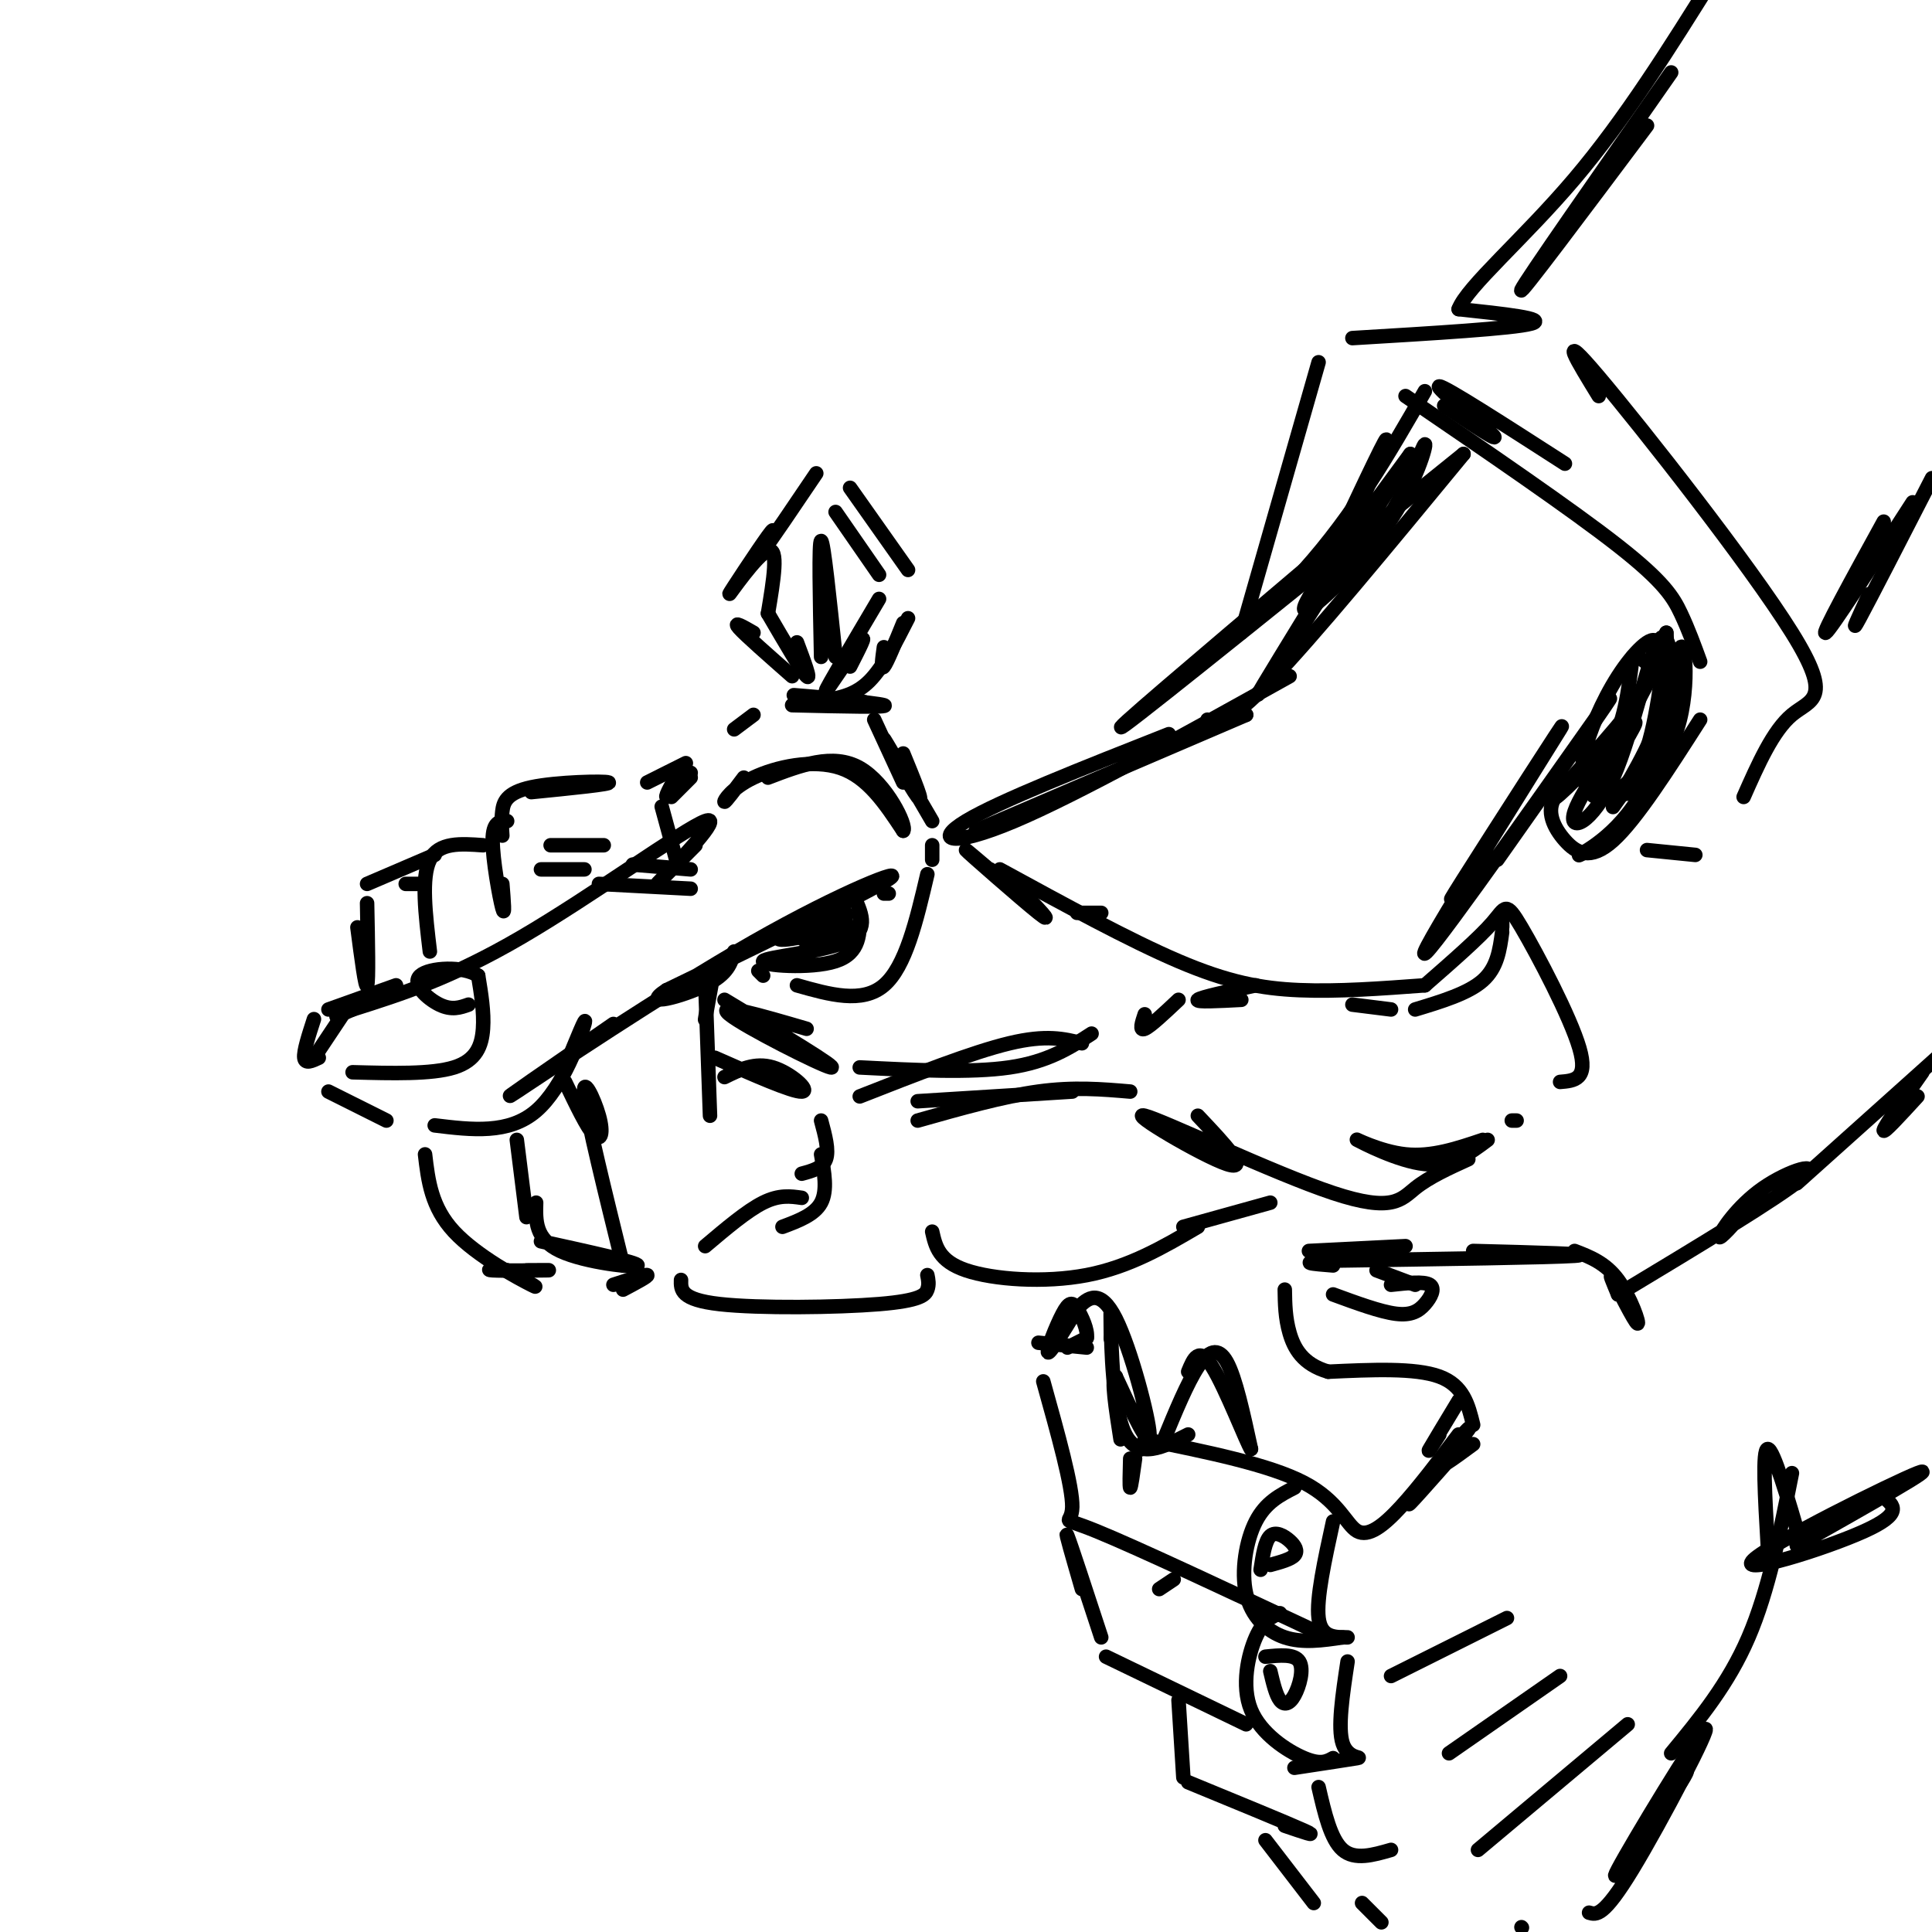 <svg viewBox='0 0 400 400' version='1.1' xmlns='http://www.w3.org/2000/svg' xmlns:xlink='http://www.w3.org/1999/xlink'><g fill='none' stroke='rgb(0,0,0)' stroke-width='3' stroke-linecap='round' stroke-linejoin='round'><path d='M154,161c-1.911,2.542 -3.821,5.083 -4,5c-0.179,-0.083 1.375,-2.792 6,-5c4.625,-2.208 12.321,-3.917 18,-2c5.679,1.917 9.339,7.458 13,13'/><path d='M187,172c0.867,-0.956 -3.467,-9.844 -9,-13c-5.533,-3.156 -12.267,-0.578 -19,2'/><path d='M152,151c0.000,0.000 4.000,-3.000 4,-3'/><path d='M164,146c10.289,0.244 20.578,0.489 19,0c-1.578,-0.489 -15.022,-1.711 -18,-2c-2.978,-0.289 4.511,0.356 12,1'/><path d='M177,145c2.500,0.333 2.750,0.667 3,1'/><path d='M187,156c2.267,5.511 4.533,11.022 3,9c-1.533,-2.022 -6.867,-11.578 -7,-12c-0.133,-0.422 4.933,8.289 10,17'/><path d='M193,175c0.000,0.000 0.000,3.000 0,3'/><path d='M144,175c-4.899,4.940 -9.798,9.881 -7,7c2.798,-2.881 13.292,-13.583 9,-12c-4.292,1.583 -23.369,15.452 -38,24c-14.631,8.548 -24.815,11.774 -35,15'/><path d='M73,209c-5.833,2.500 -2.917,1.250 0,0'/><path d='M82,204c0.000,0.000 -14.000,5.000 -14,5'/><path d='M65,211c-1.083,3.333 -2.167,6.667 -2,8c0.167,1.333 1.583,0.667 3,0'/><path d='M73,222c8.178,0.222 16.356,0.444 21,-1c4.644,-1.444 5.756,-4.556 6,-8c0.244,-3.444 -0.378,-7.222 -1,-11'/><path d='M99,202c-3.036,-2.060 -10.125,-1.708 -12,0c-1.875,1.708 1.464,4.774 4,6c2.536,1.226 4.268,0.613 6,0'/><path d='M71,210c0.000,0.000 -6.000,9.000 -6,9'/><path d='M68,226c0.000,0.000 12.000,6.000 12,6'/><path d='M90,233c7.667,0.933 15.333,1.867 21,-3c5.667,-4.867 9.333,-15.533 10,-18c0.667,-2.467 -1.667,3.267 -4,9'/><path d='M127,212c-12.887,8.899 -25.774,17.798 -20,14c5.774,-3.798 30.208,-20.292 49,-31c18.792,-10.708 31.940,-15.631 28,-13c-3.940,2.631 -24.970,12.815 -46,23'/><path d='M138,205c-5.644,3.667 3.244,1.333 8,-1c4.756,-2.333 5.378,-4.667 6,-7'/><path d='M143,160c-2.333,2.583 -4.667,5.167 -5,5c-0.333,-0.167 1.333,-3.083 3,-6'/><path d='M165,133c1.500,4.000 3.000,8.000 2,7c-1.000,-1.000 -4.500,-7.000 -8,-13'/><path d='M159,127c1.149,-6.887 2.298,-13.774 0,-13c-2.298,0.774 -8.042,9.208 -8,9c0.042,-0.208 5.869,-9.060 8,-12c2.131,-2.940 0.565,0.030 -1,3'/><path d='M158,114c1.667,-2.167 6.333,-9.083 11,-16'/><path d='M176,101c0.000,0.000 12.000,17.000 12,17'/><path d='M188,128c-2.583,5.083 -5.167,10.167 -8,13c-2.833,2.833 -5.917,3.417 -9,4'/><path d='M156,131c-2.167,-1.250 -4.333,-2.500 -3,-1c1.333,1.500 6.167,5.750 11,10'/><path d='M173,106c0.000,0.000 9.000,13.000 9,13'/><path d='M182,124c-5.467,9.244 -10.933,18.489 -11,19c-0.067,0.511 5.267,-7.711 7,-10c1.733,-2.289 -0.133,1.356 -2,5'/><path d='M170,136c-0.250,-12.000 -0.500,-24.000 0,-24c0.500,0.000 1.750,12.000 3,24'/><path d='M187,129c-1.667,4.083 -3.333,8.167 -4,9c-0.667,0.833 -0.333,-1.583 0,-4'/><path d='M181,149c0.000,0.000 6.000,13.000 6,13'/><path d='M183,185c0.000,0.000 1.000,0.000 1,0'/><path d='M104,183c0.289,3.578 0.578,7.156 0,5c-0.578,-2.156 -2.022,-10.044 -2,-14c0.022,-3.956 1.511,-3.978 3,-4'/><path d='M110,164c8.393,-0.839 16.786,-1.679 16,-2c-0.786,-0.321 -10.750,-0.125 -16,1c-5.250,1.125 -5.786,3.179 -6,5c-0.214,1.821 -0.107,3.411 0,5'/><path d='M117,224c2.286,4.774 4.571,9.548 6,11c1.429,1.452 2.000,-0.417 1,-4c-1.000,-3.583 -3.571,-8.881 -3,-4c0.571,4.881 4.286,19.940 8,35'/><path d='M127,266c3.333,-1.083 6.667,-2.167 7,-2c0.333,0.167 -2.333,1.583 -5,3'/><path d='M146,258c4.333,-3.667 8.667,-7.333 12,-9c3.333,-1.667 5.667,-1.333 8,-1'/><path d='M146,203c0.000,0.000 1.000,28.000 1,28'/><path d='M150,223c3.156,-1.556 6.311,-3.111 10,-2c3.689,1.111 7.911,4.889 6,5c-1.911,0.111 -9.956,-3.444 -18,-7'/><path d='M148,200c-0.917,5.083 -1.833,10.167 -2,11c-0.167,0.833 0.417,-2.583 1,-6'/><path d='M150,207c11.978,7.200 23.956,14.400 22,14c-1.956,-0.400 -17.844,-8.400 -21,-11c-3.156,-2.600 6.422,0.200 16,3'/><path d='M205,180c5.321,4.619 10.643,9.238 8,7c-2.643,-2.238 -13.250,-11.333 -13,-11c0.250,0.333 11.357,10.095 15,13c3.643,2.905 -0.179,-1.048 -4,-5'/><path d='M207,180c13.422,7.333 26.844,14.667 37,19c10.156,4.333 17.044,5.667 25,6c7.956,0.333 16.978,-0.333 26,-1'/><path d='M295,204c5.619,-4.905 11.238,-9.810 14,-13c2.762,-3.190 2.667,-4.667 6,1c3.333,5.667 10.095,18.476 12,25c1.905,6.524 -1.048,6.762 -4,7'/><path d='M304,240c-4.051,1.842 -8.102,3.684 -11,6c-2.898,2.316 -4.643,5.105 -17,1c-12.357,-4.105 -35.327,-15.105 -39,-16c-3.673,-0.895 11.951,8.316 17,10c5.049,1.684 -0.475,-4.158 -6,-10'/><path d='M237,210c-0.583,1.750 -1.167,3.500 0,3c1.167,-0.500 4.083,-3.250 7,-6'/><path d='M260,204c-5.750,1.250 -11.500,2.500 -12,3c-0.500,0.500 4.250,0.250 9,0'/><path d='M280,208c0.000,0.000 8.000,1.000 8,1'/><path d='M293,209c5.500,-1.667 11.000,-3.333 14,-6c3.000,-2.667 3.500,-6.333 4,-10'/><path d='M311,192c0.000,0.000 0.000,-1.000 0,-1'/><path d='M311,191c0.000,0.000 0.000,1.000 0,1'/><path d='M307,236c-5.292,1.786 -10.583,3.571 -16,3c-5.417,-0.571 -10.958,-3.500 -10,-3c0.958,0.500 8.417,4.429 14,5c5.583,0.571 9.292,-2.214 13,-5'/><path d='M314,232c0.000,0.000 -1.000,0.000 -1,0'/><path d='M263,249c0.000,0.000 -18.000,5.000 -18,5'/><path d='M248,254c-7.089,4.156 -14.178,8.311 -23,10c-8.822,1.689 -19.378,0.911 -25,-1c-5.622,-1.911 -6.311,-4.956 -7,-8'/><path d='M192,264c0.196,0.958 0.393,1.917 0,3c-0.393,1.083 -1.375,2.292 -10,3c-8.625,0.708 -24.893,0.917 -33,0c-8.107,-0.917 -8.054,-2.958 -8,-5'/><path d='M162,254c3.333,-1.250 6.667,-2.500 8,-5c1.333,-2.500 0.667,-6.250 0,-10'/><path d='M170,232c0.833,3.083 1.667,6.167 1,8c-0.667,1.833 -2.833,2.417 -5,3'/><path d='M107,236c0.000,0.000 2.000,16.000 2,16'/><path d='M112,257c10.111,2.222 20.222,4.444 20,5c-0.222,0.556 -10.778,-0.556 -16,-3c-5.222,-2.444 -5.111,-6.222 -5,-10'/><path d='M89,197c-0.917,-7.667 -1.833,-15.333 0,-19c1.833,-3.667 6.417,-3.333 11,-3'/><path d='M90,177c0.000,0.000 -14.000,6.000 -14,6'/><path d='M76,187c0.167,8.083 0.333,16.167 0,17c-0.333,0.833 -1.167,-5.583 -2,-12'/><path d='M88,239c0.644,5.467 1.289,10.933 6,16c4.711,5.067 13.489,9.733 16,11c2.511,1.267 -1.244,-0.867 -5,-3'/><path d='M105,263c-2.155,-0.464 -5.042,-0.125 -3,0c2.042,0.125 9.012,0.036 11,0c1.988,-0.036 -1.006,-0.018 -4,0'/><path d='M108,264c0.000,0.000 0.100,0.100 0.1,0.1'/><path d='M134,162c0.000,0.000 8.000,-4.000 8,-4'/><path d='M137,167c0.000,0.000 3.000,11.000 3,11'/><path d='M157,201c0.000,0.000 1.000,1.000 1,1'/><path d='M165,204c6.750,1.917 13.500,3.833 18,0c4.500,-3.833 6.750,-13.417 9,-23'/><path d='M178,189c0.077,4.161 0.155,8.321 -5,10c-5.155,1.679 -15.542,0.875 -15,0c0.542,-0.875 12.012,-1.821 17,-4c4.988,-2.179 3.494,-5.589 2,-9'/><path d='M177,186c-2.808,0.491 -10.827,6.220 -11,8c-0.173,1.780 7.500,-0.389 9,-2c1.500,-1.611 -3.173,-2.665 -7,-2c-3.827,0.665 -6.808,3.047 -7,4c-0.192,0.953 2.404,0.476 5,0'/><path d='M166,194c2.965,-0.756 7.877,-2.646 9,-4c1.123,-1.354 -1.544,-2.172 -4,-1c-2.456,1.172 -4.702,4.335 -5,5c-0.298,0.665 1.351,-1.167 3,-3'/><path d='M124,183c0.000,0.000 19.000,1.000 19,1'/><path d='M131,179c0.000,0.000 12.000,1.000 12,1'/><path d='M112,180c0.000,0.000 9.000,0.000 9,0'/><path d='M114,175c0.000,0.000 11.000,0.000 11,0'/><path d='M84,183c0.000,0.000 3.000,0.000 3,0'/><path d='M190,228c0.000,0.000 32.000,-2.000 32,-2'/><path d='M224,216c-3.667,-0.917 -7.333,-1.833 -15,0c-7.667,1.833 -19.333,6.417 -31,11'/><path d='M178,221c11.500,0.583 23.000,1.167 31,0c8.000,-1.167 12.500,-4.083 17,-7'/><path d='M234,226c-5.833,-0.500 -11.667,-1.000 -19,0c-7.333,1.000 -16.167,3.500 -25,6'/><path d='M223,189c0.000,0.000 5.000,0.000 5,0'/><path d='M202,172c0.000,0.000 56.000,-24.000 56,-24'/><path d='M258,148c0.000,0.000 -4.000,0.000 -4,0'/><path d='M242,152c-17.578,6.933 -35.156,13.867 -42,18c-6.844,4.133 -2.956,5.467 10,0c12.956,-5.467 34.978,-17.733 57,-30'/><path d='M308,175c-5.435,8.143 -10.869,16.286 -5,7c5.869,-9.286 23.042,-36.000 20,-31c-3.042,5.000 -26.298,41.714 -28,46c-1.702,4.286 18.149,-23.857 38,-52'/><path d='M333,145c2.500,-3.167 -10.250,14.917 -23,33'/><path d='M250,149c2.083,0.583 4.167,1.167 13,-8c8.833,-9.167 24.417,-28.083 40,-47'/><path d='M303,94c-32.250,26.000 -64.500,52.000 -70,56c-5.500,4.000 15.750,-14.000 37,-32'/><path d='M270,118c10.333,-11.500 17.667,-24.250 25,-37'/><path d='M299,84c6.022,4.000 12.044,8.000 10,6c-2.044,-2.000 -12.156,-10.000 -11,-10c1.156,0.000 13.578,8.000 26,16'/><path d='M291,82c17.222,11.756 34.444,23.511 44,31c9.556,7.489 11.444,10.711 13,14c1.556,3.289 2.778,6.644 4,10'/><path d='M352,149c-6.616,10.343 -13.231,20.686 -18,25c-4.769,4.314 -7.691,2.600 -10,0c-2.309,-2.600 -4.006,-6.085 -2,-9c2.006,-2.915 7.716,-5.262 11,-10c3.284,-4.738 4.142,-11.869 5,-19'/><path d='M339,136c2.280,1.229 4.560,2.458 0,9c-4.560,6.542 -15.959,18.398 -17,20c-1.041,1.602 8.276,-7.049 14,-15c5.724,-7.951 7.854,-15.203 7,-17c-0.854,-1.797 -4.691,1.862 -8,7c-3.309,5.138 -6.088,11.754 -7,16c-0.912,4.246 0.044,6.123 1,8'/><path d='M329,164c3.840,0.572 12.941,-1.998 17,-10c4.059,-8.002 3.077,-21.437 2,-20c-1.077,1.437 -2.247,17.746 -7,28c-4.753,10.254 -13.087,14.453 -14,15c-0.913,0.547 5.596,-2.558 10,-7c4.404,-4.442 6.702,-10.221 9,-16'/><path d='M346,154c1.360,-9.018 0.259,-23.563 -2,-22c-2.259,1.563 -5.678,19.233 -10,29c-4.322,9.767 -9.548,11.629 -8,7c1.548,-4.629 9.871,-15.751 12,-18c2.129,-2.249 -1.935,4.376 -6,11'/><path d='M332,161c-1.875,2.691 -3.563,3.919 -1,4c2.563,0.081 9.377,-0.984 12,-3c2.623,-2.016 1.053,-4.984 -2,-3c-3.053,1.984 -7.591,8.919 -7,8c0.591,-0.919 6.312,-9.691 9,-17c2.688,-7.309 2.344,-13.154 2,-19'/><path d='M345,131c-0.133,1.933 -1.467,16.267 -4,24c-2.533,7.733 -6.267,8.867 -10,10'/><path d='M274,118c6.333,-13.500 12.667,-27.000 13,-27c0.333,0.000 -5.333,13.500 -11,27'/><path d='M276,118c0.266,3.059 6.430,-2.794 11,-10c4.570,-7.206 7.544,-15.767 8,-16c0.456,-0.233 -1.608,7.860 -8,17c-6.392,9.140 -17.112,19.326 -17,17c0.112,-2.326 11.056,-17.163 22,-32'/><path d='M292,94c-3.333,5.778 -22.667,36.222 -29,46c-6.333,9.778 0.333,-1.111 7,-12'/><path d='M341,176c0.000,0.000 10.000,1.000 10,1'/><path d='M361,165c3.036,-6.863 6.071,-13.726 10,-17c3.929,-3.274 8.750,-2.958 0,-17c-8.750,-14.042 -31.071,-42.440 -40,-53c-8.929,-10.560 -4.464,-3.280 0,4'/><path d='M257,131c0.000,0.000 16.000,-56.000 16,-56'/><path d='M280,70c16.667,-1.000 33.333,-2.000 37,-3c3.667,-1.000 -5.667,-2.000 -15,-3'/><path d='M302,64c1.711,-4.600 13.489,-14.600 24,-27c10.511,-12.400 19.756,-27.200 29,-42'/><path d='M346,15c-15.083,21.583 -30.167,43.167 -31,45c-0.833,1.833 12.583,-16.083 26,-34'/><path d='M387,123c-2.083,4.500 -4.167,9.000 -2,5c2.167,-4.000 8.583,-16.500 15,-29'/><path d='M390,108c-6.500,11.833 -13.000,23.667 -12,23c1.000,-0.667 9.500,-13.833 18,-27'/><path d='M305,299c-4.054,2.994 -8.107,5.988 -7,4c1.107,-1.988 7.375,-8.958 6,-7c-1.375,1.958 -10.393,12.845 -12,15c-1.607,2.155 4.196,-4.423 10,-11'/><path d='M305,295c-1.000,-4.083 -2.000,-8.167 -7,-10c-5.000,-1.833 -14.000,-1.417 -23,-1'/><path d='M275,284c-5.311,-1.533 -7.089,-4.867 -8,-8c-0.911,-3.133 -0.956,-6.067 -1,-9'/><path d='M271,259c0.000,0.000 20.000,-1.000 20,-1'/><path d='M305,259c12.917,0.333 25.833,0.667 21,1c-4.833,0.333 -27.417,0.667 -50,1'/><path d='M276,261c-8.333,0.333 -4.167,0.667 0,1'/><path d='M276,268c4.893,1.798 9.786,3.595 13,4c3.214,0.405 4.750,-0.583 6,-2c1.250,-1.417 2.214,-3.262 1,-4c-1.214,-0.738 -4.607,-0.369 -8,0'/><path d='M285,263c0.000,0.000 8.000,3.000 8,3'/><path d='M326,259c3.196,1.232 6.393,2.464 9,6c2.607,3.536 4.625,9.375 4,9c-0.625,-0.375 -3.893,-6.964 -5,-9c-1.107,-2.036 -0.054,0.482 1,3'/><path d='M335,268c16.661,-10.036 33.321,-20.071 38,-24c4.679,-3.929 -2.625,-1.750 -8,2c-5.375,3.750 -8.821,9.071 -9,10c-0.179,0.929 2.911,-2.536 6,-6'/><path d='M302,290c-2.667,4.417 -5.333,8.833 -6,10c-0.667,1.167 0.667,-0.917 2,-3'/><path d='M302,297c-4.185,5.530 -8.369,11.060 -12,15c-3.631,3.940 -6.708,6.292 -9,5c-2.292,-1.292 -3.798,-6.226 -11,-10c-7.202,-3.774 -20.101,-6.387 -33,-9'/><path d='M246,297c-5.156,2.622 -10.311,5.244 -13,0c-2.689,-5.244 -2.911,-18.356 -3,-23c-0.089,-4.644 -0.044,-0.822 0,3'/><path d='M230,277c0.000,0.500 0.000,0.250 0,0'/><path d='M225,279c0.000,0.000 -10.000,-1.000 -10,-1'/><path d='M216,286c3.044,10.911 6.089,21.822 6,26c-0.089,4.178 -3.311,1.622 5,5c8.311,3.378 28.156,12.689 48,22'/><path d='M276,315c-1.750,8.000 -3.500,16.000 -3,20c0.500,4.000 3.250,4.000 6,4'/><path d='M278,339c-4.155,0.613 -8.310,1.226 -12,0c-3.690,-1.226 -6.917,-4.292 -8,-9c-1.083,-4.708 -0.024,-11.060 2,-15c2.024,-3.940 5.012,-5.470 8,-7'/><path d='M265,334c-1.708,0.714 -3.417,1.429 -5,5c-1.583,3.571 -3.042,10.000 -1,15c2.042,5.000 7.583,8.571 11,10c3.417,1.429 4.708,0.714 6,0'/><path d='M279,344c-1.044,6.889 -2.089,13.778 -1,17c1.089,3.222 4.311,2.778 3,3c-1.311,0.222 -7.156,1.111 -13,2'/><path d='M258,357c0.000,0.000 -29.000,-14.000 -29,-14'/><path d='M228,339c-3.167,-9.667 -6.333,-19.333 -7,-21c-0.667,-1.667 1.167,4.667 3,11'/><path d='M244,352c0.000,0.000 1.000,16.000 1,16'/><path d='M246,369c10.333,4.250 20.667,8.500 24,10c3.333,1.500 -0.333,0.250 -4,-1'/><path d='M273,370c1.250,5.417 2.500,10.833 5,13c2.500,2.167 6.250,1.083 10,0'/><path d='M262,381c0.000,0.000 10.000,13.000 10,13'/><path d='M282,394c0.000,0.000 4.000,4.000 4,4'/><path d='M315,399c0.000,0.000 0.100,0.100 0.1,0.1'/><path d='M329,396c1.494,0.446 2.988,0.893 9,-9c6.012,-9.893 16.542,-30.125 15,-29c-1.542,1.125 -15.155,23.607 -18,29c-2.845,5.393 5.077,-6.304 13,-18'/><path d='M348,369c2.167,-3.333 1.083,-2.667 0,-2'/><path d='M306,383c0.000,0.000 31.000,-26.000 31,-26'/><path d='M300,363c0.000,0.000 23.000,-16.000 23,-16'/><path d='M288,347c0.000,0.000 24.000,-12.000 24,-12'/><path d='M346,363c5.917,-7.167 11.833,-14.333 16,-24c4.167,-9.667 6.583,-21.833 9,-34'/><path d='M366,320c-0.583,-10.000 -1.167,-20.000 0,-20c1.167,0.000 4.083,10.000 7,20'/><path d='M372,320c15.071,-8.512 30.143,-17.024 25,-15c-5.143,2.024 -30.500,14.583 -34,18c-3.500,3.417 14.857,-2.310 23,-6c8.143,-3.690 6.071,-5.345 4,-7'/><path d='M372,245c0.000,0.000 29.000,-26.000 29,-26'/><path d='M398,222c-3.917,5.583 -7.833,11.167 -8,12c-0.167,0.833 3.417,-3.083 7,-7'/><path d='M221,279c0.000,0.000 4.000,-2.000 4,-2'/><path d='M225,277c0.281,-1.573 -1.018,-4.504 -2,-6c-0.982,-1.496 -1.649,-1.557 -3,1c-1.351,2.557 -3.386,7.730 -3,8c0.386,0.270 3.193,-4.365 6,-9'/><path d='M223,271c2.238,-2.512 4.833,-4.292 8,2c3.167,6.292 6.905,20.655 7,24c0.095,3.345 -3.452,-4.327 -7,-12'/><path d='M231,285c-1.000,0.167 0.000,6.583 1,13'/><path d='M234,302c-0.083,3.000 -0.167,6.000 0,6c0.167,0.000 0.583,-3.000 1,-6'/><path d='M236,300c0.000,0.000 0.100,0.100 0.1,0.1'/><path d='M241,298c2.400,-5.822 4.800,-11.644 7,-15c2.200,-3.356 4.200,-4.244 6,-1c1.800,3.244 3.400,10.622 5,18'/><path d='M259,300c-0.778,-1.022 -5.222,-12.578 -8,-17c-2.778,-4.422 -3.889,-1.711 -5,1'/><path d='M240,329c0.000,0.000 3.000,-2.000 3,-2'/><path d='M263,324c2.119,-0.577 4.238,-1.155 5,-2c0.762,-0.845 0.167,-1.958 -1,-3c-1.167,-1.042 -2.905,-2.012 -4,-1c-1.095,1.012 -1.548,4.006 -2,7'/><path d='M263,346c0.577,2.446 1.155,4.893 2,6c0.845,1.107 1.958,0.875 3,-1c1.042,-1.875 2.012,-5.393 1,-7c-1.012,-1.607 -4.006,-1.304 -7,-1'/><path d='M139,165c0.000,0.000 4.000,-4.000 4,-4'/></g>
</svg>